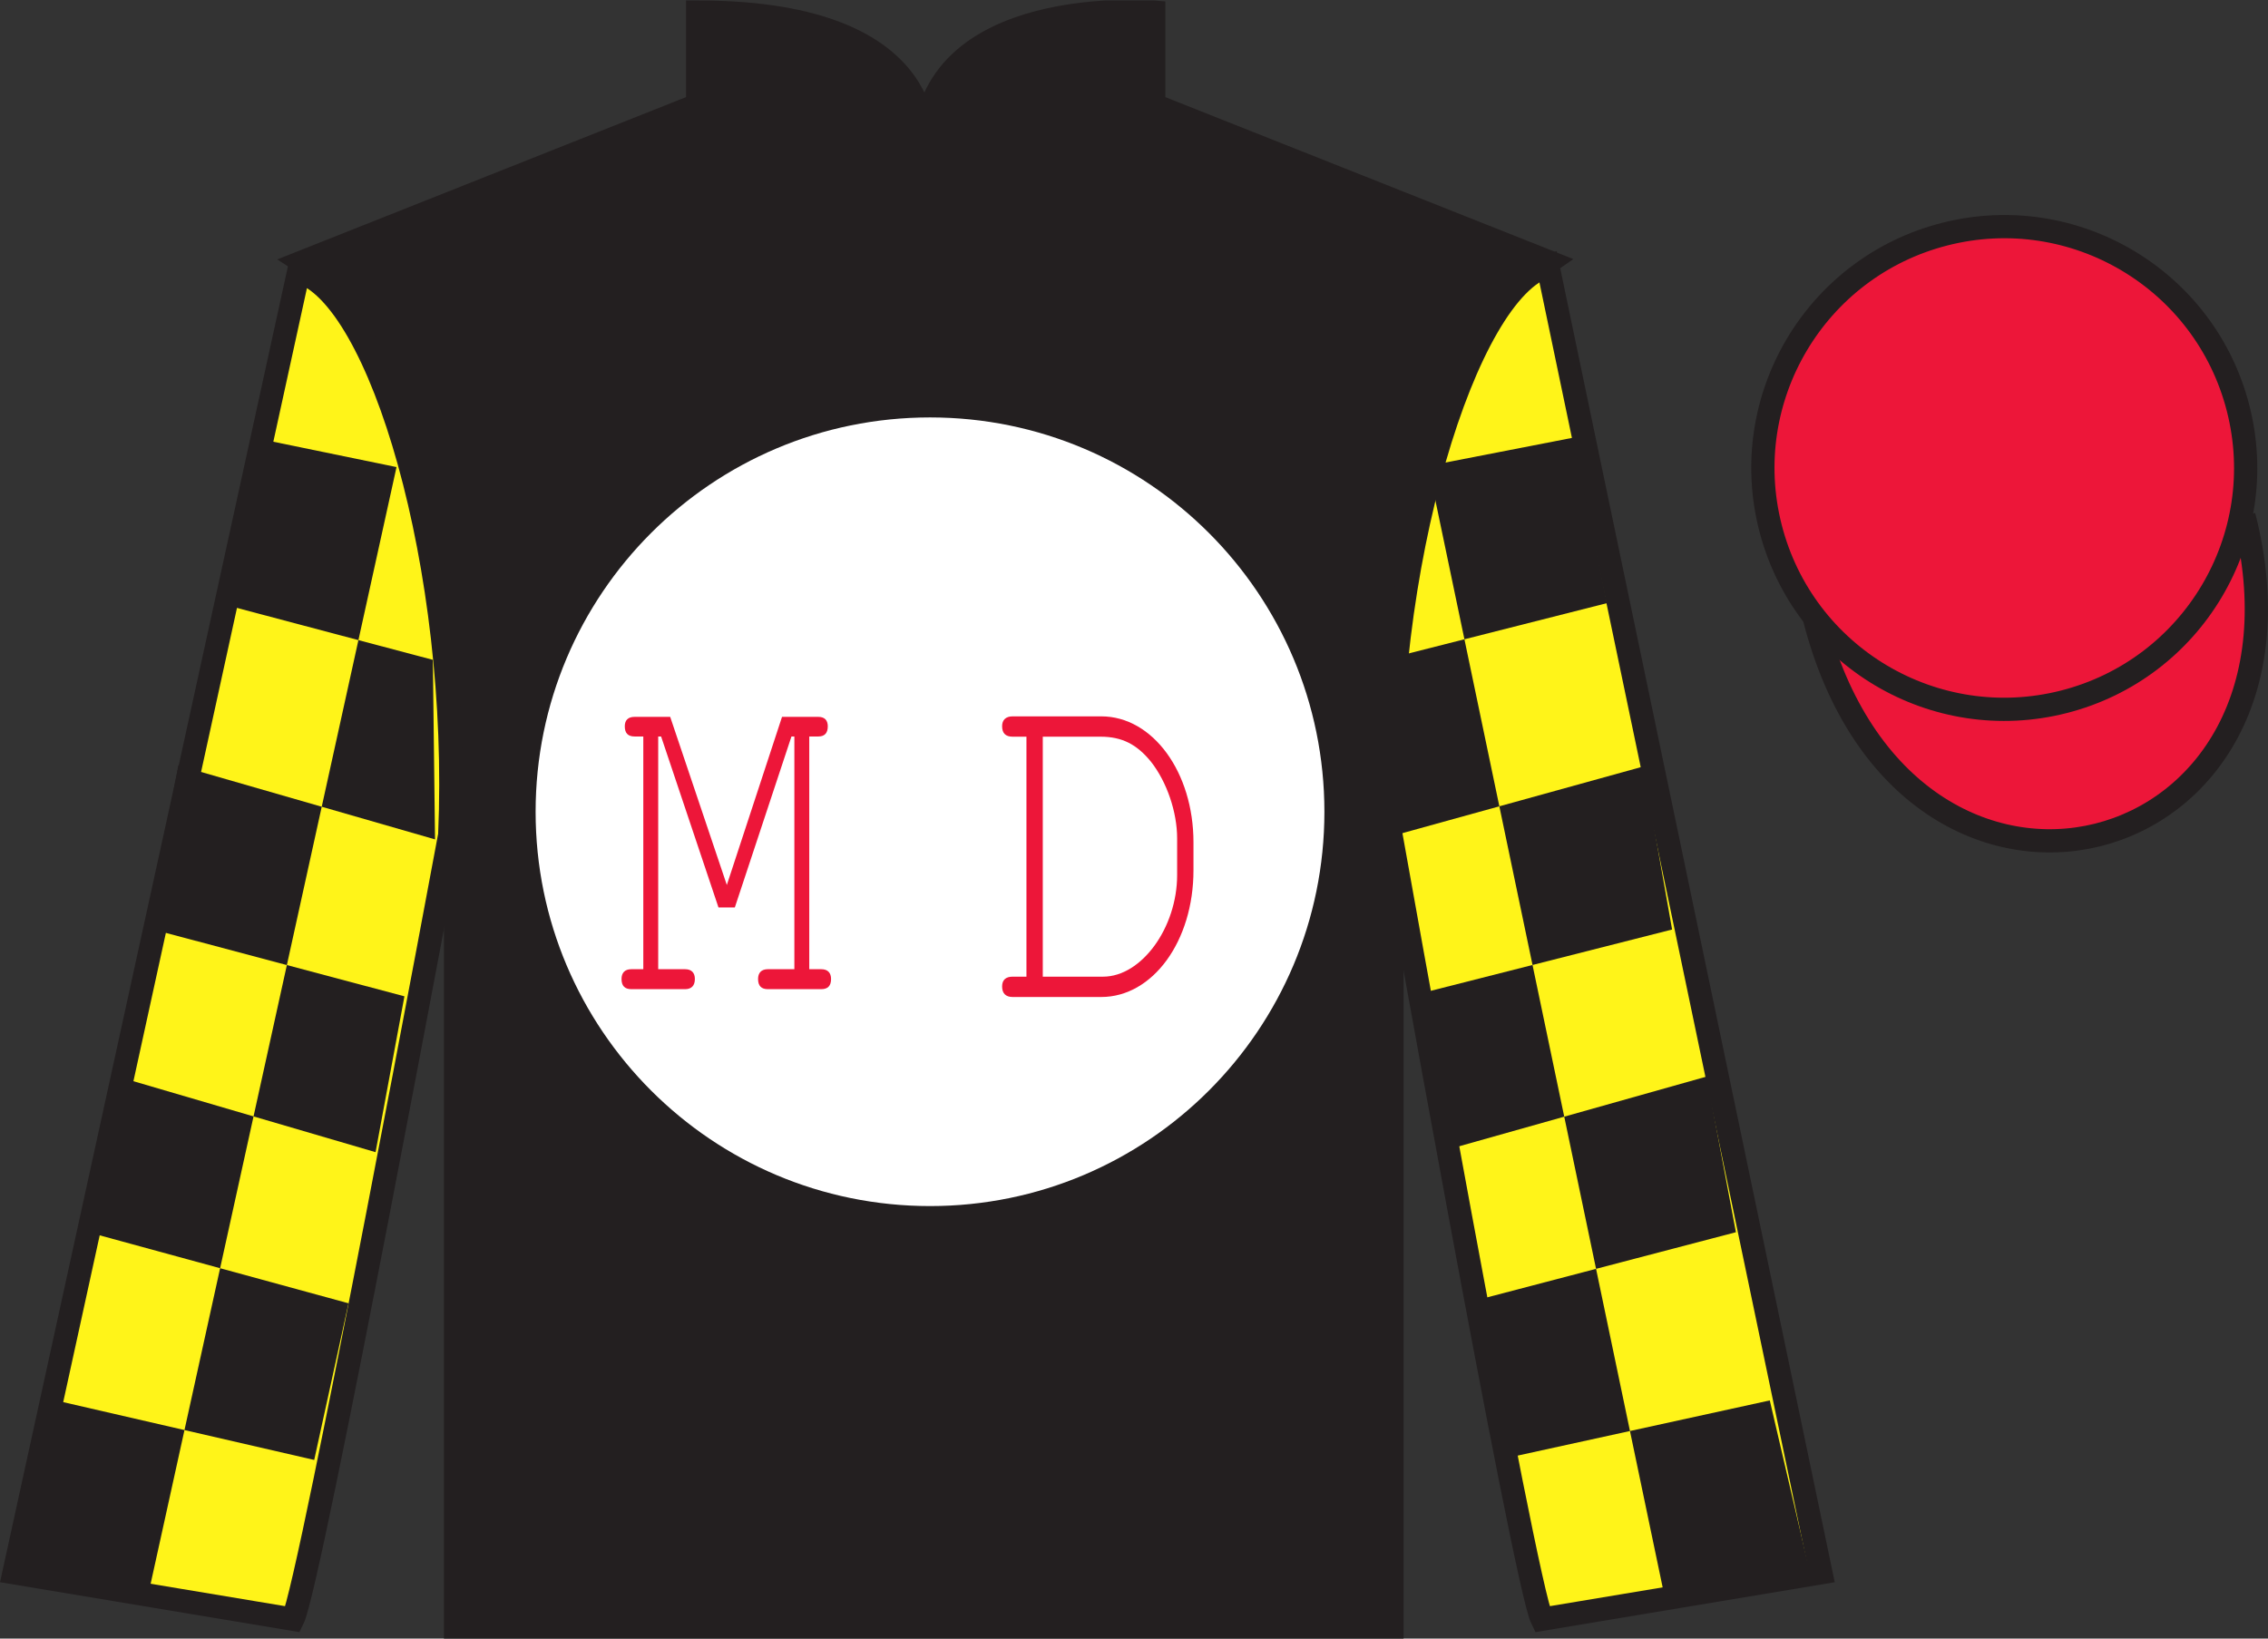 <?xml version="1.0" encoding="UTF-8"?>
<svg xmlns="http://www.w3.org/2000/svg" xmlns:xlink="http://www.w3.org/1999/xlink" width="97.59pt" height="70.52pt" viewBox="0 0 97.59 70.52" version="1.1">
<rect x="0" y="0" width="97.59" height="70.52" fill="#333333" stroke="none"/>
<defs>
<g>
<symbol overflow="visible" id="glyph0-0">
<path style="stroke:none;" d=""/>
</symbol>
<symbol overflow="visible" id="glyph0-1">
<path style="stroke:none;" d="M 5.047 -3.516 L 7.484 -10.875 L 7.609 -10.875 L 7.609 -0.859 L 6.469 -0.859 C 6.188 -0.859 6.047 -0.703 6.047 -0.438 C 6.047 -0.141 6.188 0 6.469 0 L 8.766 0 C 9.047 0 9.188 -0.141 9.188 -0.438 C 9.188 -0.703 9.047 -0.859 8.766 -0.859 L 8.25 -0.859 L 8.25 -10.875 L 8.641 -10.875 C 8.906 -10.875 9.047 -11.016 9.047 -11.312 C 9.047 -11.578 8.906 -11.719 8.641 -11.719 L 7.078 -11.719 L 4.703 -4.484 L 2.266 -11.719 L 0.734 -11.719 C 0.453 -11.719 0.312 -11.578 0.312 -11.312 C 0.312 -11.016 0.453 -10.875 0.734 -10.875 L 1.109 -10.875 L 1.109 -0.859 L 0.594 -0.859 C 0.312 -0.859 0.172 -0.703 0.172 -0.438 C 0.172 -0.141 0.312 0 0.594 0 L 2.906 0 C 3.172 0 3.328 -0.141 3.328 -0.438 C 3.328 -0.703 3.188 -0.859 2.906 -0.859 L 1.75 -0.859 L 1.75 -10.875 L 1.875 -10.875 L 4.344 -3.516 L 5.047 -3.516 Z M 5.047 -3.516 "/>
</symbol>
<symbol overflow="visible" id="glyph1-0">
<path style="stroke:none;" d=""/>
</symbol>
<symbol overflow="visible" id="glyph1-1">
<path style="stroke:none;" d="M 1.797 -0.875 L 1.203 -0.875 C 0.906 -0.875 0.75 -0.734 0.75 -0.453 C 0.75 -0.156 0.906 0 1.203 0 L 5.016 0 C 7.234 0 8.984 -2.406 8.984 -5.453 L 8.984 -6.656 C 8.984 -9.672 7.234 -12.078 5.016 -12.078 L 1.203 -12.078 C 0.906 -12.078 0.75 -11.922 0.75 -11.656 C 0.75 -11.344 0.906 -11.203 1.203 -11.203 L 1.797 -11.203 L 1.797 -0.875 Z M 2.5 -0.875 L 2.5 -11.203 L 4.984 -11.203 C 5.906 -11.203 6.547 -10.875 7.156 -10.125 C 7.844 -9.25 8.281 -7.953 8.281 -6.828 L 8.281 -5.25 C 8.281 -2.984 6.75 -0.875 5.094 -0.875 L 2.5 -0.875 Z M 2.5 -0.875 "/>
</symbol>
</g>
<clipPath id="clip1">
  <path d="M 0 70.52 L 97.59 70.52 L 97.59 0.02 L 0 0.02 L 0 70.52 Z M 0 70.52 "/>
</clipPath>
</defs>
<g id="surface0">
<g clip-path="url(#clip1)" clip-rule="nonzero">
<path style=" stroke:none;fill-rule:nonzero;fill:rgb(13.73%,12.16%,12.549%);fill-opacity:1;" d="M 13.02 11.27 C 13.02 11.27 18.102 14.52 19.602 29.855 C 19.602 29.855 19.602 44.855 19.602 70.02 L 59.895 70.02 L 59.895 29.688 C 59.895 29.688 61.684 14.688 66.645 11.27 L 49.645 4.52 L 49.645 0.52 C 49.645 0.52 39.754 -0.312 39.754 6.52 C 39.754 6.52 40.77 0.52 30.02 0.52 L 30.02 4.52 L 13.02 11.27 "/>
<path style="fill:none;stroke-width:10;stroke-linecap:butt;stroke-linejoin:miter;stroke:rgb(13.73%,12.16%,12.549%);stroke-opacity:1;stroke-miterlimit:4;" d="M 130.195 592.505 C 130.195 592.505 181.016 560.005 196.016 406.645 C 196.016 406.645 196.016 256.645 196.016 5.005 L 598.945 5.005 L 598.945 408.325 C 598.945 408.325 616.836 558.325 666.445 592.505 L 496.445 660.005 L 496.445 700.005 C 496.445 700.005 397.539 708.325 397.539 640.005 C 397.539 640.005 407.695 700.005 300.195 700.005 L 300.195 660.005 L 130.195 592.505 Z M 130.195 592.505 " transform="matrix(0.1,0,0,-0.1,0,70.52)"/>
<path style=" stroke:none;fill-rule:nonzero;fill:rgb(100%,100%,100%);fill-opacity:1;" d="M 40.02 51.906 C 49.391 51.906 56.988 44.309 56.988 34.938 C 56.988 25.566 49.391 17.965 40.02 17.965 C 30.645 17.965 23.047 25.566 23.047 34.938 C 23.047 44.309 30.645 51.906 40.02 51.906 "/>
<path style=" stroke:none;fill-rule:nonzero;fill:rgb(100%,95.41%,10.001%);fill-opacity:1;" d="M 12.602 69.688 C 13.352 68.188 19.352 35.938 19.352 35.938 C 19.852 24.438 16.352 12.688 12.852 11.688 L 0.602 67.688 L 12.602 69.688 "/>
<path style="fill:none;stroke-width:10;stroke-linecap:butt;stroke-linejoin:miter;stroke:rgb(13.73%,12.16%,12.549%);stroke-opacity:1;stroke-miterlimit:4;" d="M 126.016 8.325 C 133.516 23.325 193.516 345.825 193.516 345.825 C 198.516 460.825 163.516 578.325 128.516 588.325 L 6.016 28.325 L 126.016 8.325 Z M 126.016 8.325 " transform="matrix(0.1,0,0,-0.1,0,70.52)"/>
<path style=" stroke:none;fill-rule:nonzero;fill:rgb(100%,95.41%,10.001%);fill-opacity:1;" d="M 78.352 67.688 L 66.602 11.438 C 63.102 12.438 59.352 24.438 59.852 35.938 C 59.852 35.938 65.602 68.188 66.352 69.688 L 78.352 67.688 "/>
<path style="fill:none;stroke-width:10;stroke-linecap:butt;stroke-linejoin:miter;stroke:rgb(13.73%,12.16%,12.549%);stroke-opacity:1;stroke-miterlimit:4;" d="M 783.516 28.325 L 666.016 590.825 C 631.016 580.825 593.516 460.825 598.516 345.825 C 598.516 345.825 656.016 23.325 663.516 8.325 L 783.516 28.325 Z M 783.516 28.325 " transform="matrix(0.1,0,0,-0.1,0,70.52)"/>
<path style="fill:none;stroke-width:10;stroke-linecap:butt;stroke-linejoin:miter;stroke:rgb(13.73%,12.16%,12.549%);stroke-opacity:1;stroke-miterlimit:4;" d="M 866.719 486.88 C 876.094 489.262 881.719 498.755 879.336 508.13 C 876.953 517.466 867.461 523.091 858.086 520.708 C 848.75 518.325 843.125 508.833 845.508 499.497 C 847.891 490.122 857.383 484.497 866.719 486.88 Z M 866.719 486.88 " transform="matrix(0.1,0,0,-0.1,0,70.52)"/>
<path style="fill-rule:nonzero;fill:rgb(92.863%,8.783%,22.277%);fill-opacity:1;stroke-width:10;stroke-linecap:butt;stroke-linejoin:miter;stroke:rgb(13.73%,12.16%,12.549%);stroke-opacity:1;stroke-miterlimit:4;" d="M 780.703 439.223 C 820.391 283.598 1004.336 331.177 965.547 483.208 " transform="matrix(0.1,0,0,-0.1,0,70.52)"/>
<path style=" stroke:none;fill-rule:nonzero;fill:rgb(92.863%,8.783%,22.277%);fill-opacity:1;" d="M 88.809 30.203 C 94.367 28.785 97.723 23.129 96.305 17.574 C 94.887 12.016 89.23 8.66 83.676 10.078 C 78.117 11.496 74.762 17.152 76.18 22.707 C 77.598 28.266 83.254 31.621 88.809 30.203 "/>
<path style="fill:none;stroke-width:10;stroke-linecap:butt;stroke-linejoin:miter;stroke:rgb(13.73%,12.16%,12.549%);stroke-opacity:1;stroke-miterlimit:4;" d="M 888.086 403.169 C 943.672 417.348 977.227 473.911 963.047 529.458 C 948.867 585.044 892.305 618.598 836.758 604.419 C 781.172 590.239 747.617 533.677 761.797 478.13 C 775.977 422.544 832.539 388.989 888.086 403.169 Z M 888.086 403.169 " transform="matrix(0.1,0,0,-0.1,0,70.52)"/>
<path style=" stroke:none;fill-rule:nonzero;fill:rgb(13.73%,12.16%,12.549%);fill-opacity:1;" d="M 10.832 18.82 L 17.062 20.102 L 6.406 68.504 L 0.211 67.223 L 1.938 60.164 L 13.52 62.832 L 14.996 56.09 L 3.469 52.941 L 4.805 46.258 L 16.16 49.586 L 17.402 42.879 L 6.355 39.941 L 7.672 32.941 L 18.719 36.125 L 18.625 28.398 L 9.301 25.926 L 10.832 18.82 "/>
<path style=" stroke:none;fill-rule:nonzero;fill:rgb(13.73%,12.16%,12.549%);fill-opacity:1;" d="M 67.695 18.836 L 61.453 20.051 L 71.594 68.562 L 77.801 67.348 L 76.152 60.27 L 64.539 62.812 L 63.137 56.059 L 74.695 53.031 L 73.434 46.332 L 62.039 49.543 L 60.867 42.82 L 71.949 40.004 L 70.707 32.988 L 59.625 36.055 L 59.801 28.328 L 69.148 25.957 L 67.695 18.836 "/>
<g style="fill:rgb(92.863%,8.783%,22.277%);fill-opacity:1;">
  <use xlink:href="#glyph0-1" x="26.572" y="42.571"/>
</g>
<g style="fill:rgb(92.863%,8.783%,22.277%);fill-opacity:1;">
  <use xlink:href="#glyph1-1" x="42.37" y="42.908"/>
</g>
</g>
</g>
</svg>
